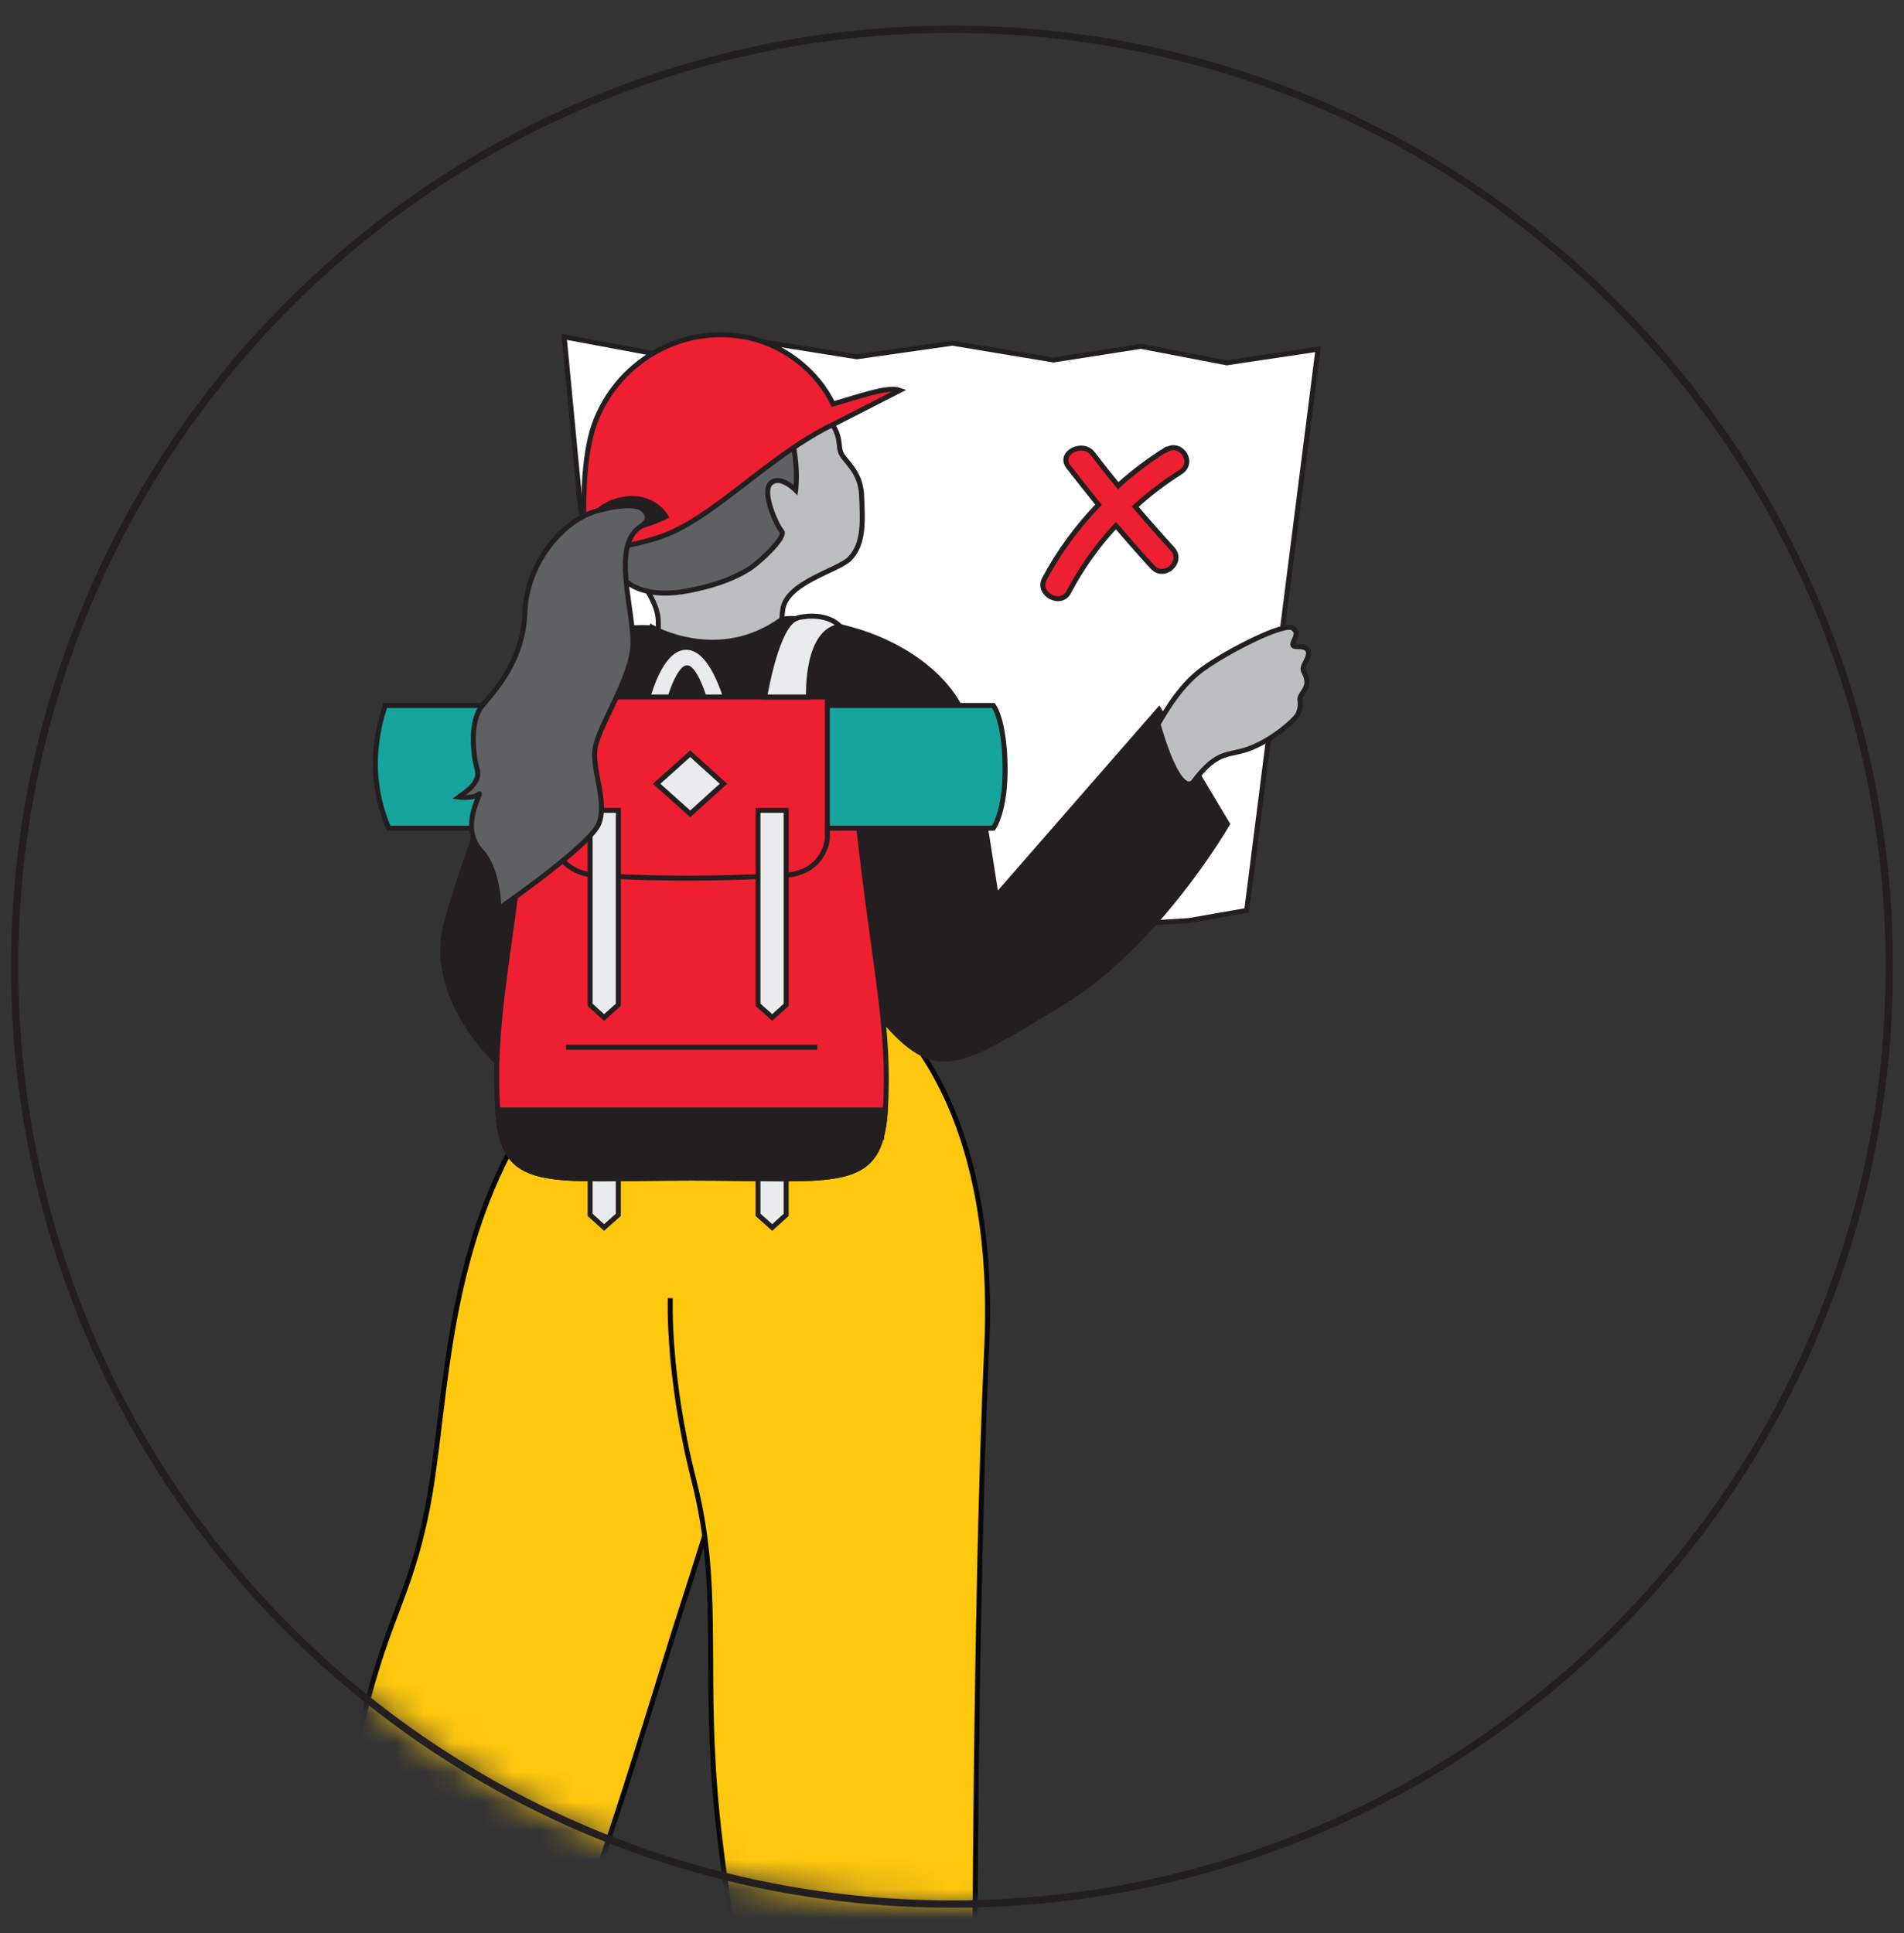 <svg width="65" height="66" viewBox="0 0 65 66" fill="none" xmlns="http://www.w3.org/2000/svg">
<rect x="0" y="0" width="65" height="66" fill="#333333" stroke="none"/>
<mask id="mask0_106_3152" style="mask-type:luminance" maskUnits="userSpaceOnUse" x="0" y="1" width="65" height="64">
<path d="M32.505 65C50.173 65 64.5 50.673 64.5 33.005C64.5 15.338 50.173 1 32.505 1C14.838 1 0.5 15.327 0.5 33.005C0.5 50.684 14.827 65 32.495 65H32.505Z" fill="white"/>
</mask>
<g mask="url(#mask0_106_3152)">
<path d="M29.251 12.18L32.516 11.715L35.965 12.289L38.95 11.823L41.88 12.386L44.994 11.921L42.561 31.081L40.582 31.427L23.552 32.454L21.855 29.589L19.811 17.273L19.26 11.499L22.266 12.061L25.65 11.607L29.251 12.18Z" fill="white" stroke="#231F20" stroke-width="0.17" stroke-miterlimit="10"/>
<path d="M22.645 23.155L26.7 23.198C26.7 23.198 26.602 21.76 26.721 20.82C26.84 19.879 28.602 19.479 29.003 19.079C29.522 18.56 29.446 17.706 29.413 16.905C29.381 16.105 28.862 15.77 28.721 15.489C28.581 15.208 28.776 14.851 28.213 14.235C27.651 13.618 26.354 13.445 26.224 13.467C26.224 13.467 24.029 12.375 22.926 13.164C21.823 13.954 21.207 18.214 21.293 18.798C21.38 19.382 22.472 20.29 22.472 21.23C22.472 22.171 22.656 23.155 22.656 23.155H22.645Z" fill="#BCBEC0" stroke="#231F20" stroke-width="0.17" stroke-miterlimit="10"/>
<path d="M20.623 34.281H20.493C20.071 34.779 19.044 36.141 17.379 39.342C15.13 43.667 15.216 48.316 14.589 51.495C13.962 54.674 13.151 55.247 12.243 59.323C11.345 63.4 10.621 72.266 10.621 72.266H17.152C17.152 72.266 19.715 65.844 20.623 63.238C21.52 60.632 22.785 56.382 23.239 54.998C23.694 53.614 25.218 48.716 25.218 48.716L29.738 34.281H20.623Z" fill="#FFC80E" stroke="#070808" stroke-width="0.17" stroke-miterlimit="10"/>
<path d="M29.446 33.87C29.446 33.87 34.128 36.476 33.685 46.024C33.241 55.571 33.263 72.255 33.263 72.255H26.181C26.181 72.255 24.764 65.595 24.407 61.108C24.051 56.62 24.591 54.09 23.683 50.511C22.775 46.932 22.883 44.316 22.883 44.316" fill="#FFC80E"/>
<path d="M29.446 33.87C29.446 33.87 34.128 36.476 33.685 46.024C33.241 55.571 33.263 72.255 33.263 72.255H26.181C26.181 72.255 24.764 65.595 24.407 61.108C24.051 56.62 24.591 54.09 23.683 50.511C22.775 46.932 22.883 44.316 22.883 44.316" stroke="#070808" stroke-width="0.17" stroke-miterlimit="10"/>
<path d="M18.104 38.682H22.645" stroke="#231F20" stroke-width="0.17" stroke-miterlimit="10"/>
<path d="M25.002 38.823H30.181" stroke="#231F20" stroke-width="0.17" stroke-miterlimit="10"/>
<path d="M22.277 21.425C22.277 21.425 24.515 22.712 26.678 21.155C26.678 21.155 27.078 20.939 29.067 21.49C31.057 22.041 32.722 23.361 33.057 24.928C33.392 26.496 34.009 30.594 34.009 30.594L39.566 24.226L41.902 28.129C41.902 28.129 39.502 32.303 36.171 34.292C32.841 36.282 32.041 36.952 30.267 34.941C28.494 32.93 26.061 34.227 26.061 34.227H18.601L16.957 36.249C16.957 36.249 14.557 34.054 15.238 31.513C15.919 28.972 18.287 22.636 19.541 21.966C20.796 21.295 22.277 21.436 22.277 21.436V21.425Z" fill="#231F20" stroke="#231F20" stroke-width="0.17" stroke-miterlimit="10"/>
<path d="M22.104 24.204C22.104 24.204 22.504 22.204 23.412 22.182C24.32 22.16 24.796 24.204 24.796 24.204H24.244C24.244 24.204 23.866 22.712 23.455 22.712C23.044 22.712 22.666 24.204 22.666 24.204H22.114H22.104Z" fill="#EAEBEC"/>
<path d="M23.607 40.217C28.624 40.217 30.052 40.672 30.225 37.893C30.398 35.114 29.857 33.081 29.338 28.442C28.862 24.182 25.381 24.561 23.607 24.561C21.834 24.561 18.385 24.193 17.877 28.442C17.314 33.081 16.817 35.114 16.99 37.893C17.163 40.672 18.59 40.217 23.607 40.217Z" fill="#ED1F30" stroke="#231F20" stroke-width="0.17" stroke-miterlimit="10"/>
<path d="M13.151 24.085H33.911C33.911 24.085 34.279 24.528 34.311 26.107C34.343 27.686 33.911 28.27 33.911 28.27H13.27C13.27 28.27 12.837 27.35 12.815 26.183C12.794 25.015 13.151 24.096 13.151 24.096V24.085Z" fill="#17A49E" stroke="#231F20" stroke-width="0.17" stroke-miterlimit="10"/>
<path d="M23.563 29.978C22.763 29.978 21.725 29.967 20.351 29.881C18.978 29.794 18.881 28.637 18.881 28.637V23.793H28.245V28.637C28.245 28.637 28.158 29.805 26.774 29.881C25.39 29.956 24.363 29.978 23.563 29.978Z" fill="#ED1F30" stroke="#231F20" stroke-width="0.17" stroke-miterlimit="10"/>
<path d="M23.563 27.783L22.417 26.756L23.563 25.729L24.698 26.756L23.563 27.783Z" fill="#EAEBEC" stroke="#231F20" stroke-width="0.17" stroke-miterlimit="10"/>
<path d="M20.146 27.664V34.303L20.622 34.735L21.109 34.303V27.664H20.146Z" fill="#EAEBEC" stroke="#231F20" stroke-width="0.17" stroke-miterlimit="10"/>
<path d="M25.877 27.664V34.303L26.363 34.735L26.839 34.303V27.664H25.877Z" fill="#EAEBEC" stroke="#231F20" stroke-width="0.17" stroke-miterlimit="10"/>
<path d="M20.146 39.904V41.472L20.622 41.904L21.109 41.472V39.904H20.146Z" fill="#EAEBEC" stroke="#231F20" stroke-width="0.17" stroke-miterlimit="10"/>
<path d="M25.877 39.904V41.472L26.363 41.904L26.839 41.472V39.904H25.877Z" fill="#EAEBEC" stroke="#231F20" stroke-width="0.17" stroke-miterlimit="10"/>
<path d="M19.325 35.752H27.9" stroke="#231F20" stroke-width="0.17" stroke-miterlimit="10"/>
<path d="M30.224 37.893C30.051 40.682 28.624 40.217 23.607 40.217C18.59 40.217 17.162 40.672 16.989 37.893H30.224Z" fill="#231F20" stroke="#231F20" stroke-width="0.17" stroke-miterlimit="10"/>
<path d="M39.533 24.712C39.609 24.637 40.171 23.48 41.058 22.842C41.944 22.204 43.815 21.263 44.118 21.436C44.42 21.609 44.096 21.901 44.139 22.02C44.183 22.139 44.507 21.998 44.637 22.182C44.767 22.366 44.485 22.679 44.485 22.82C44.485 22.96 44.593 23.004 44.615 23.263C44.637 23.523 44.356 23.728 44.377 23.88C44.399 24.031 44.399 24.258 44.269 24.442C44.139 24.626 43.512 25.199 42.734 25.523C41.955 25.848 41.609 25.523 40.723 26.712C40.182 27.134 39.533 24.712 39.533 24.712Z" fill="#BCBEC0" stroke="#231F20" stroke-width="0.17" stroke-miterlimit="10"/>
<path d="M20.147 18.095C19.703 16.062 21.196 14.527 21.196 14.527C22.05 11.737 24.634 12.429 24.634 12.429C24.634 12.429 25.402 12.17 26.537 12.429C27.672 12.689 27.943 13.77 27.943 13.77L26.797 14.267C27.326 15.532 27.164 16.733 27.164 16.733C27.164 16.733 26.634 16.192 26.31 16.495C25.986 16.797 26.515 17.944 26.688 18.138C26.861 18.333 25.867 19.263 25.499 19.468C25.11 19.695 24.612 19.922 23.791 20.106C23.218 20.236 22.482 20.344 21.834 20.106C20.99 19.803 20.266 18.636 20.147 18.084V18.095Z" fill="#5F6062" stroke="#231F20" stroke-width="0.17" stroke-miterlimit="10"/>
<path d="M28.321 14.548C26.083 15.684 24.288 17.77 22.461 18.354C20.45 19.003 19.952 18.473 19.952 18.473C19.952 18.214 19.79 15.857 20.298 14.462C21.044 12.418 23.164 11.099 25.402 11.499C26.764 11.737 27.91 12.688 28.44 13.791C29.349 13.532 30.311 13.175 30.722 13.326C30.722 13.326 29.024 14.191 28.332 14.548H28.321Z" fill="#ED1F30" stroke="#231F20" stroke-width="0.17" stroke-miterlimit="10"/>
<path d="M19.996 18.062C19.996 18.062 20.245 17.23 21.272 17.046C22.299 16.862 22.732 17.63 22.732 17.63C22.732 17.63 21.423 18.343 19.996 18.062Z" fill="#231F20" stroke="#231F20" stroke-width="0.17" stroke-miterlimit="10"/>
<path d="M27.229 21.09C27.229 21.09 28.17 20.841 28.689 21.393C28.689 21.393 27.597 21.317 27.597 23.793H26.105C26.105 23.793 26.515 21.274 27.218 21.101L27.229 21.09Z" fill="#EAEBEC" stroke="#231F20" stroke-width="0.17" stroke-miterlimit="10"/>
<path d="M19.747 20.949C19.747 20.949 20.514 20.733 21.044 21.274C21.044 21.274 20.125 21.166 20.125 23.642H18.633C18.633 23.642 19.044 21.122 19.747 20.949Z" fill="#EAEBEC" stroke="#231F20" stroke-width="0.17" stroke-miterlimit="10"/>
<path d="M21.855 17.327C21.855 17.327 21.498 17.133 20.395 17.435C19.184 17.77 17.973 19.262 17.919 20.906C17.865 22.55 16.892 23.577 16.459 24.096C16.027 24.615 16.146 25.761 16.286 26.247C16.427 26.734 15.886 27.037 15.659 27.21C15.659 27.21 16.146 27.275 16.34 27.113C16.535 26.95 15.638 28.194 16.427 29.048C17.032 29.708 17.032 31.016 17.032 31.016C17.032 31.016 20.168 28.853 20.449 28.107C20.73 27.361 20.222 26.323 20.309 25.588C20.395 24.853 21.476 23.285 21.595 22.149C21.714 21.014 20.817 18.657 21.855 17.987C22.406 17.63 21.855 17.327 21.855 17.327Z" fill="#5F6062" stroke="#231F20" stroke-width="0.17" stroke-miterlimit="10"/>
<path d="M39.804 15.348C39.22 15.716 38.668 16.127 38.171 16.581C37.879 16.224 37.587 15.857 37.306 15.489C36.96 15.035 36.117 15.467 36.473 15.932C36.809 16.365 37.154 16.797 37.501 17.23C36.765 17.997 36.138 18.852 35.652 19.771C35.392 20.279 36.214 20.722 36.484 20.214C36.917 19.392 37.457 18.625 38.095 17.943C38.506 18.419 38.917 18.895 39.349 19.36C39.75 19.792 40.42 19.176 40.031 18.744C39.598 18.268 39.166 17.781 38.755 17.295C39.23 16.862 39.739 16.473 40.301 16.116C40.809 15.792 40.323 15.046 39.814 15.359L39.804 15.348Z" fill="#ED1F30" stroke="#231F20" stroke-width="0.17" stroke-miterlimit="10"/>
</g>
<path d="M32.505 65C50.173 65 64.5 50.673 64.5 33.005C64.5 15.338 50.173 1 32.505 1C14.838 1 0.5 15.327 0.5 33.005C0.5 50.684 14.827 65 32.495 65H32.505Z" stroke="#231F20" stroke-width="0.25"/>
</svg>
